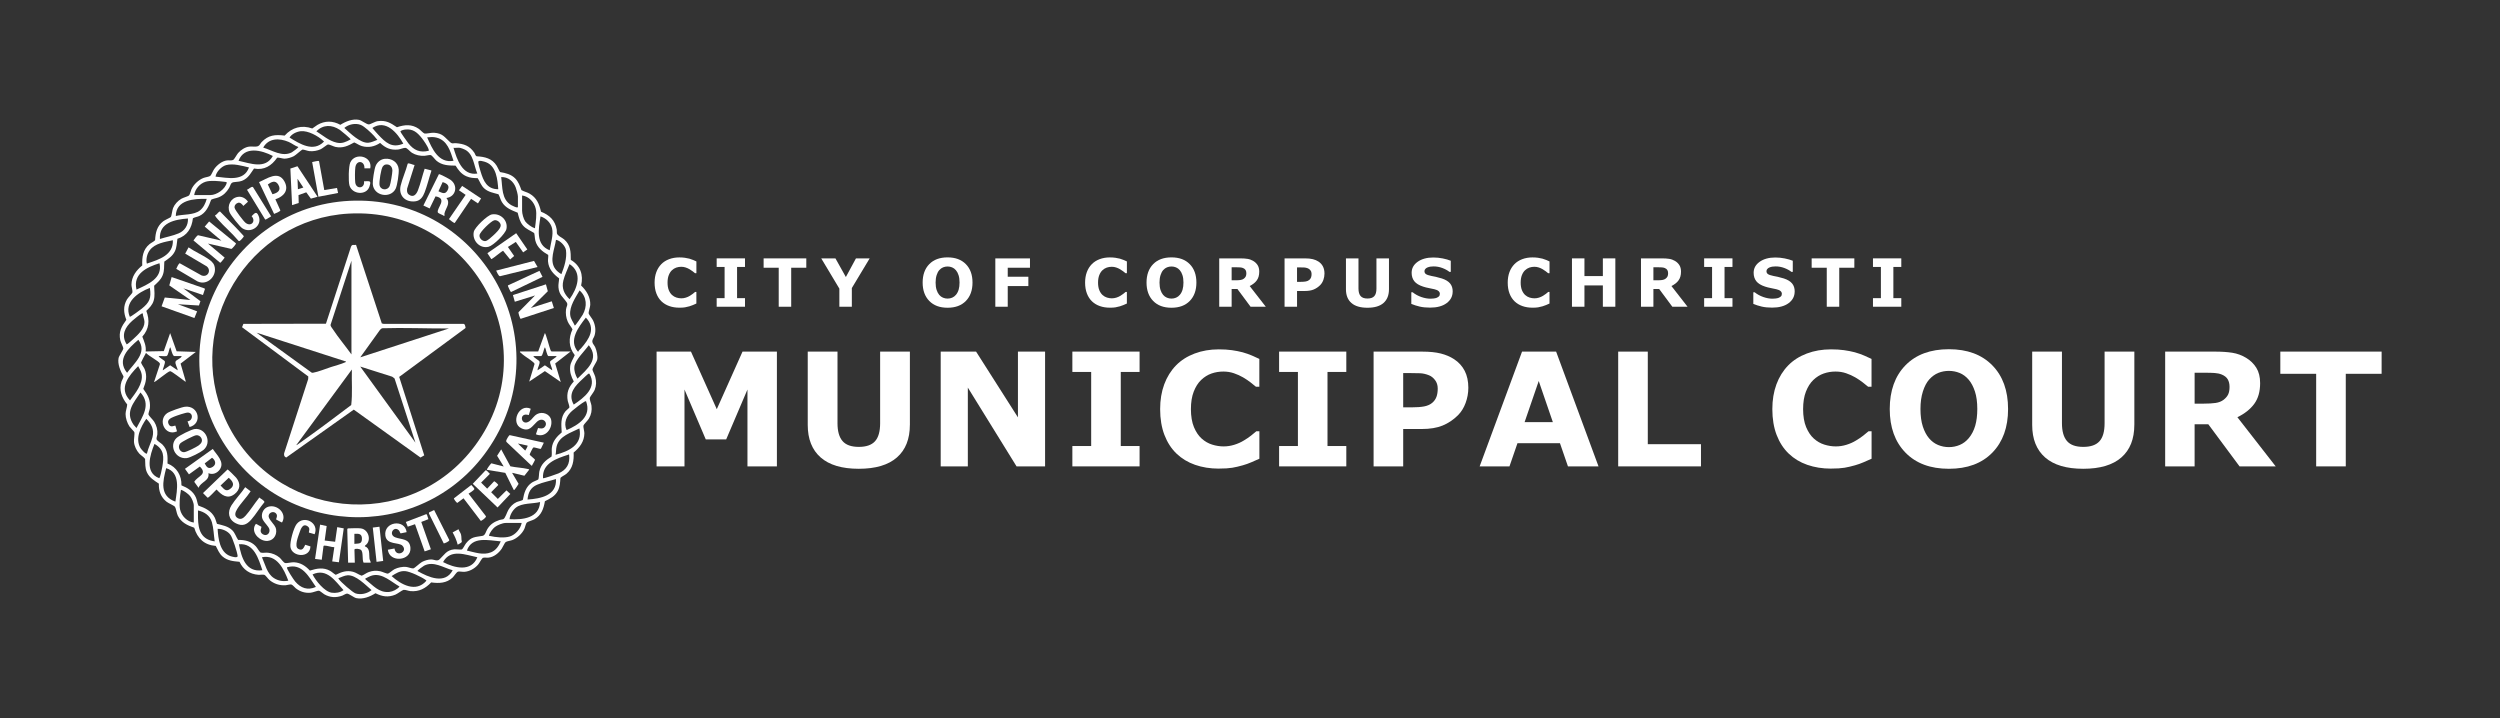 <?xml version="1.0" encoding="UTF-8"?>
<svg id="Layer_1" data-name="Layer 1" xmlns="http://www.w3.org/2000/svg" viewBox="0 0 1879.14 539.73">
  <rect x="0" y="0" width="1879.14" height="539.73" fill="#333333" stroke="none"/>
  <defs>
    <style>
      .cls-1 {
        fill: #fff;
      }
    </style>
  </defs>
  <g>
    <path class="cls-1" d="M510.58,231.27c-2.7,0-5.2-.4-7.48-1.2-2.29-.8-4.25-1.99-5.9-3.56-1.64-1.58-2.92-3.55-3.82-5.91-.9-2.36-1.35-5.09-1.35-8.18,0-2.88.43-5.49,1.29-7.84.86-2.34,2.12-4.35,3.76-6.03,1.58-1.61,3.54-2.86,5.87-3.74,2.34-.88,4.89-1.32,7.65-1.32,1.53,0,2.91.09,4.14.26,1.23.17,2.36.4,3.41.67,1.09.31,2.08.66,2.97,1.04.89.38,1.66.74,2.33,1.06v8.81h-1.07c-.46-.39-1.03-.85-1.72-1.38-.69-.53-1.48-1.06-2.36-1.58-.9-.52-1.86-.96-2.91-1.31-1.04-.36-2.16-.53-3.34-.53-1.32,0-2.57.21-3.76.62-1.19.41-2.29,1.1-3.3,2.06-.96.93-1.74,2.15-2.33,3.68-.59,1.53-.89,3.38-.89,5.56s.32,4.17.96,5.7c.64,1.53,1.45,2.73,2.43,3.61.99.89,2.1,1.53,3.32,1.91,1.22.38,2.42.57,3.61.57s2.27-.17,3.38-.51c1.11-.34,2.14-.8,3.09-1.38.8-.47,1.54-.97,2.22-1.51.68-.53,1.25-1,1.68-1.38h.98v8.69c-.91.41-1.78.79-2.61,1.15-.83.36-1.7.67-2.61.93-1.19.34-2.3.6-3.34.78-1.04.18-2.47.27-4.3.27Z"/>
    <path class="cls-1" d="M559.98,230.56h-21.29v-6.45h5.96v-23.46h-5.96v-6.45h21.29v6.45h-5.96v23.46h5.96v6.45Z"/>
    <path class="cls-1" d="M606.06,201.24h-11.35v29.32h-9.38v-29.32h-11.35v-7.03h32.08v7.03Z"/>
    <path class="cls-1" d="M653.69,194.21l-13.4,22.29v14.06h-9.38v-13.62l-13.62-22.73h10.67l7.84,14.02,7.58-14.02h10.31Z"/>
    <path class="cls-1" d="M730.99,212.4c0,5.79-1.66,10.4-4.98,13.81-3.32,3.41-7.91,5.11-13.77,5.11s-10.42-1.7-13.75-5.11c-3.32-3.41-4.98-8.01-4.98-13.81s1.66-10.46,4.98-13.85,7.9-5.09,13.75-5.09,10.41,1.7,13.75,5.09,5,8.01,5,13.85ZM718.56,221.6c.91-1.11,1.59-2.41,2.03-3.92.44-1.51.66-3.28.66-5.31,0-2.18-.25-4.04-.76-5.57-.5-1.53-1.16-2.77-1.98-3.71-.83-.98-1.79-1.68-2.87-2.12-1.08-.44-2.21-.66-3.38-.66s-2.31.21-3.36.63c-1.05.42-2.01,1.12-2.89,2.1-.81.91-1.48,2.17-1.99,3.77-.51,1.6-.77,3.46-.77,5.58s.25,4.01.75,5.53c.5,1.52,1.15,2.76,1.96,3.72.81.96,1.77,1.67,2.86,2.12,1.09.46,2.24.68,3.44.68s2.35-.23,3.44-.7,2.04-1.18,2.86-2.16Z"/>
    <path class="cls-1" d="M774.19,201.24h-16.72v6.76h15.5v7.03h-15.5v15.53h-9.33v-36.35h26.05v7.03Z"/>
    <path class="cls-1" d="M834.18,231.27c-2.7,0-5.2-.4-7.48-1.2-2.29-.8-4.25-1.99-5.9-3.56-1.64-1.58-2.92-3.55-3.82-5.91-.9-2.36-1.36-5.09-1.36-8.18,0-2.88.43-5.49,1.29-7.84s2.12-4.35,3.76-6.03c1.58-1.61,3.54-2.86,5.87-3.74,2.33-.88,4.89-1.32,7.65-1.32,1.53,0,2.91.09,4.14.26,1.23.17,2.36.4,3.41.67,1.09.31,2.08.66,2.97,1.04.89.38,1.66.74,2.33,1.06v8.81h-1.07c-.46-.39-1.03-.85-1.72-1.38-.69-.53-1.48-1.06-2.36-1.58-.9-.52-1.86-.96-2.91-1.31-1.04-.36-2.16-.53-3.34-.53-1.32,0-2.57.21-3.76.62-1.19.41-2.29,1.1-3.3,2.06-.96.93-1.74,2.15-2.33,3.68-.59,1.53-.89,3.38-.89,5.56s.32,4.17.96,5.7c.64,1.53,1.45,2.73,2.43,3.61.99.89,2.1,1.53,3.32,1.91,1.22.38,2.42.57,3.61.57s2.27-.17,3.38-.51c1.11-.34,2.14-.8,3.09-1.38.8-.47,1.54-.97,2.22-1.51.68-.53,1.25-1,1.68-1.38h.98v8.69c-.91.41-1.78.79-2.61,1.15-.83.36-1.7.67-2.61.93-1.19.34-2.3.6-3.34.78-1.04.18-2.47.27-4.3.27Z"/>
    <path class="cls-1" d="M899.28,212.4c0,5.79-1.66,10.4-4.98,13.81-3.32,3.41-7.91,5.11-13.77,5.11s-10.42-1.7-13.75-5.11c-3.32-3.41-4.98-8.01-4.98-13.81s1.66-10.46,4.98-13.85,7.9-5.09,13.75-5.09,10.41,1.7,13.75,5.09c3.34,3.39,5,8.01,5,13.85ZM886.86,221.6c.91-1.11,1.59-2.41,2.03-3.92.44-1.51.66-3.28.66-5.31,0-2.18-.25-4.04-.76-5.57-.5-1.53-1.16-2.77-1.98-3.71-.83-.98-1.79-1.68-2.87-2.12-1.08-.44-2.21-.66-3.38-.66s-2.31.21-3.36.63c-1.05.42-2.01,1.12-2.89,2.1-.81.91-1.48,2.17-1.99,3.77-.51,1.6-.77,3.46-.77,5.58s.25,4.01.74,5.53c.5,1.52,1.15,2.76,1.97,3.72.81.96,1.77,1.67,2.86,2.12,1.09.46,2.24.68,3.44.68s2.35-.23,3.44-.7c1.09-.46,2.04-1.18,2.86-2.16Z"/>
    <path class="cls-1" d="M951.45,230.56h-11.45l-9.89-13.33h-4.34v13.33h-9.33v-36.35h15.72c2.15,0,4,.12,5.54.37,1.55.24,2.99.77,4.35,1.59,1.37.81,2.45,1.87,3.26,3.16.81,1.29,1.21,2.92,1.21,4.87,0,2.69-.62,4.88-1.87,6.57-1.25,1.69-3.02,3.1-5.33,4.22l12.13,15.58ZM936.82,205.34c0-.91-.19-1.69-.56-2.34-.38-.65-1.02-1.16-1.93-1.54-.63-.26-1.38-.42-2.22-.48-.85-.06-1.83-.09-2.95-.09h-3.39v9.79h2.88c1.5,0,2.75-.07,3.76-.22,1.01-.15,1.86-.48,2.54-1,.65-.5,1.13-1.06,1.43-1.67.3-.61.45-1.43.45-2.45Z"/>
    <path class="cls-1" d="M995.55,205.68c0,1.63-.29,3.22-.85,4.77-.57,1.55-1.38,2.86-2.44,3.92-1.45,1.43-3.06,2.51-4.85,3.25-1.78.73-4,1.1-6.65,1.1h-5.83v11.84h-9.38v-36.35h15.43c2.31,0,4.26.2,5.85.6,1.59.4,2.99,1,4.21,1.79,1.46.96,2.58,2.19,3.36,3.69.77,1.5,1.16,3.3,1.16,5.4ZM985.86,205.89c0-1.02-.28-1.9-.83-2.64-.55-.74-1.2-1.25-1.93-1.55-.98-.39-1.93-.6-2.86-.65s-2.17-.06-3.71-.06h-1.61v10.86h2.69c1.59,0,2.91-.1,3.94-.29,1.03-.2,1.9-.58,2.6-1.17.6-.52,1.04-1.14,1.31-1.86.27-.72.4-1.6.4-2.64Z"/>
    <path class="cls-1" d="M1044.03,217.4c0,4.49-1.37,7.93-4.1,10.33s-6.76,3.59-12.08,3.59-9.35-1.2-12.07-3.59c-2.73-2.39-4.09-5.83-4.09-10.3v-23.22h9.42v22.68c0,2.52.53,4.4,1.59,5.64,1.06,1.24,2.77,1.86,5.15,1.86s4.06-.59,5.14-1.78c1.08-1.19,1.62-3.09,1.62-5.71v-22.68h9.42v23.19Z"/>
    <path class="cls-1" d="M1091.9,219.14c0,3.58-1.52,6.49-4.55,8.73-3.04,2.24-7.16,3.36-12.37,3.36-3.01,0-5.64-.26-7.87-.79-2.24-.53-4.33-1.2-6.29-2.01v-8.72h1.03c1.94,1.55,4.11,2.73,6.51,3.56,2.4.83,4.71,1.25,6.92,1.25.57,0,1.32-.05,2.25-.15s1.68-.26,2.27-.49c.72-.29,1.31-.66,1.77-1.1.46-.44.7-1.09.7-1.95,0-.8-.34-1.48-1.01-2.06-.68-.58-1.67-1.02-2.97-1.33-1.37-.33-2.81-.63-4.33-.92-1.52-.28-2.95-.65-4.28-1.09-3.06-.99-5.26-2.34-6.6-4.04-1.34-1.7-2.01-3.81-2.01-6.34,0-3.39,1.52-6.15,4.55-8.29,3.04-2.14,6.94-3.21,11.71-3.21,2.39,0,4.76.23,7.09.7,2.34.46,4.36,1.05,6.07,1.75v8.37h-1c-1.46-1.17-3.26-2.15-5.38-2.94-2.12-.79-4.29-1.18-6.51-1.18-.78,0-1.56.05-2.33.16-.77.11-1.52.31-2.23.6-.63.24-1.18.61-1.64,1.11-.46.5-.68,1.06-.68,1.7,0,.96.37,1.7,1.1,2.21s2.12.98,4.15,1.4c1.33.28,2.62.55,3.85.81,1.23.26,2.55.62,3.97,1.07,2.78.91,4.84,2.15,6.16,3.72,1.33,1.57,1.99,3.61,1.99,6.12Z"/>
    <path class="cls-1" d="M1151.84,231.27c-2.7,0-5.2-.4-7.48-1.2-2.29-.8-4.25-1.99-5.9-3.56-1.64-1.58-2.92-3.55-3.82-5.91-.9-2.36-1.35-5.09-1.35-8.18,0-2.88.43-5.49,1.29-7.84.86-2.34,2.12-4.35,3.76-6.03,1.58-1.61,3.54-2.86,5.87-3.74,2.34-.88,4.89-1.32,7.65-1.32,1.53,0,2.91.09,4.14.26,1.23.17,2.36.4,3.41.67,1.09.31,2.08.66,2.97,1.04.89.38,1.66.74,2.33,1.06v8.81h-1.07c-.46-.39-1.03-.85-1.72-1.38-.69-.53-1.48-1.06-2.36-1.58-.9-.52-1.86-.96-2.91-1.31-1.04-.36-2.16-.53-3.34-.53-1.32,0-2.57.21-3.76.62-1.19.41-2.29,1.1-3.3,2.06-.96.93-1.74,2.15-2.33,3.68-.59,1.53-.89,3.38-.89,5.56s.32,4.17.96,5.7c.64,1.53,1.45,2.73,2.43,3.61.99.89,2.1,1.53,3.32,1.91,1.22.38,2.42.57,3.61.57s2.27-.17,3.38-.51c1.11-.34,2.14-.8,3.09-1.38.8-.47,1.54-.97,2.22-1.51.68-.53,1.25-1,1.68-1.38h.98v8.69c-.91.41-1.78.79-2.61,1.15-.83.36-1.7.67-2.61.93-1.19.34-2.3.6-3.34.78-1.04.18-2.47.27-4.3.27Z"/>
    <path class="cls-1" d="M1214.18,230.56h-9.38v-16.02h-13.84v16.02h-9.38v-36.35h9.38v13.31h13.84v-13.31h9.38v36.35Z"/>
    <path class="cls-1" d="M1268.47,230.56h-11.45l-9.89-13.33h-4.34v13.33h-9.33v-36.35h15.72c2.15,0,4,.12,5.54.37,1.55.24,2.99.77,4.35,1.59,1.37.81,2.45,1.87,3.26,3.16.81,1.29,1.21,2.92,1.21,4.87,0,2.69-.62,4.88-1.87,6.57-1.25,1.69-3.02,3.1-5.33,4.22l12.13,15.58ZM1253.84,205.34c0-.91-.19-1.69-.56-2.34-.38-.65-1.02-1.16-1.93-1.54-.63-.26-1.38-.42-2.22-.48-.85-.06-1.83-.09-2.95-.09h-3.39v9.79h2.88c1.5,0,2.75-.07,3.76-.22,1.01-.15,1.86-.48,2.54-1,.65-.5,1.13-1.06,1.43-1.67.3-.61.45-1.43.45-2.45Z"/>
    <path class="cls-1" d="M1302.22,230.56h-21.29v-6.45h5.96v-23.46h-5.96v-6.45h21.29v6.45h-5.96v23.46h5.96v6.45Z"/>
    <path class="cls-1" d="M1348.97,219.14c0,3.58-1.52,6.49-4.55,8.73-3.04,2.24-7.16,3.36-12.37,3.36-3.01,0-5.64-.26-7.87-.79-2.24-.53-4.33-1.2-6.29-2.01v-8.72h1.03c1.94,1.55,4.11,2.73,6.51,3.56,2.4.83,4.71,1.25,6.92,1.25.57,0,1.32-.05,2.25-.15s1.68-.26,2.27-.49c.72-.29,1.31-.66,1.77-1.1.46-.44.7-1.09.7-1.95,0-.8-.34-1.48-1.01-2.06-.68-.58-1.67-1.02-2.97-1.33-1.37-.33-2.81-.63-4.33-.92-1.52-.28-2.95-.65-4.28-1.09-3.06-.99-5.26-2.34-6.6-4.04-1.34-1.7-2.01-3.81-2.01-6.34,0-3.39,1.52-6.15,4.55-8.29,3.04-2.14,6.94-3.21,11.71-3.21,2.39,0,4.76.23,7.09.7,2.34.46,4.36,1.05,6.07,1.75v8.37h-1c-1.46-1.17-3.26-2.15-5.38-2.94-2.12-.79-4.29-1.18-6.51-1.18-.78,0-1.56.05-2.33.16-.77.11-1.52.31-2.23.6-.63.24-1.18.61-1.64,1.11-.46.5-.68,1.06-.68,1.7,0,.96.37,1.7,1.1,2.21s2.12.98,4.15,1.4c1.33.28,2.62.55,3.85.81,1.23.26,2.55.62,3.97,1.07,2.78.91,4.84,2.15,6.16,3.72,1.33,1.57,1.99,3.61,1.99,6.12Z"/>
    <path class="cls-1" d="M1393.83,201.24h-11.35v29.32h-9.38v-29.32h-11.35v-7.03h32.08v7.03Z"/>
    <path class="cls-1" d="M1429.12,230.56h-21.29v-6.45h5.96v-23.46h-5.96v-6.45h21.29v6.45h-5.96v23.46h5.96v6.45Z"/>
    <path class="cls-1" d="M583.96,350.56h-22.13v-57.77l-15.99,37.49h-15.35l-15.99-37.49v57.77h-20.98v-86.27h25.84l19.41,43.28,19.35-43.28h25.84v86.27Z"/>
    <path class="cls-1" d="M683.91,319.33c0,10.66-3.24,18.83-9.73,24.51-6.49,5.68-16.05,8.52-28.68,8.52s-22.18-2.84-28.65-8.52c-6.47-5.68-9.71-13.83-9.71-24.45v-55.1h22.37v53.83c0,5.99,1.25,10.45,3.77,13.38,2.51,2.94,6.59,4.4,12.23,4.4s9.63-1.41,12.2-4.23c2.57-2.82,3.85-7.34,3.85-13.56v-53.83h22.37v55.04Z"/>
    <path class="cls-1" d="M785.54,350.56h-21.44l-36.62-59.22v59.22h-20.4v-86.27h26.6l31.46,49.42v-49.42h20.4v86.27Z"/>
    <path class="cls-1" d="M856.57,350.56h-50.52v-15.3h14.14v-55.68h-14.14v-15.3h50.52v15.3h-14.14v55.68h14.14v15.3Z"/>
    <path class="cls-1" d="M916.07,352.24c-6.41,0-12.33-.95-17.76-2.84s-10.09-4.71-13.99-8.46c-3.9-3.75-6.92-8.42-9.07-14.02-2.14-5.6-3.22-12.07-3.22-19.41,0-6.84,1.02-13.04,3.07-18.6,2.05-5.56,5.02-10.33,8.92-14.31,3.75-3.82,8.39-6.78,13.93-8.87s11.6-3.13,18.17-3.13c3.63,0,6.9.2,9.82.61,2.92.41,5.61.94,8.08,1.59,2.59.73,4.93,1.56,7.04,2.46,2.11.91,3.95,1.75,5.53,2.52v20.92h-2.55c-1.08-.92-2.44-2.02-4.08-3.29-1.64-1.27-3.51-2.52-5.59-3.75-2.12-1.23-4.42-2.27-6.89-3.11-2.47-.85-5.12-1.27-7.94-1.27-3.13,0-6.1.49-8.92,1.48-2.82.98-5.43,2.61-7.82,4.89-2.28,2.2-4.12,5.11-5.53,8.73-1.41,3.62-2.11,8.02-2.11,13.18s.76,9.91,2.29,13.53c1.53,3.62,3.45,6.48,5.77,8.56,2.36,2.12,4.98,3.63,7.88,4.54,2.9.91,5.75,1.36,8.58,1.36s5.38-.4,8.03-1.21c2.64-.81,5.09-1.9,7.33-3.29,1.89-1.11,3.65-2.31,5.27-3.57,1.62-1.27,2.96-2.36,4-3.29h2.32v20.63c-2.16.97-4.23,1.87-6.2,2.72-1.97.85-4.04,1.58-6.2,2.2-2.82.81-5.47,1.43-7.94,1.85-2.47.42-5.87.64-10.2.64Z"/>
    <path class="cls-1" d="M1011.96,350.56h-50.52v-15.3h14.14v-55.68h-14.14v-15.3h50.52v15.3h-14.14v55.68h14.14v15.3Z"/>
    <path class="cls-1" d="M1103.68,291.52c0,3.86-.68,7.64-2.03,11.33-1.35,3.69-3.28,6.79-5.79,9.3-3.44,3.4-7.27,5.97-11.5,7.71s-9.49,2.61-15.79,2.61h-13.85v28.1h-22.25v-86.27h36.62c5.48,0,10.11.47,13.88,1.42,3.77.95,7.1,2.37,10,4.26,3.48,2.28,6.13,5.2,7.97,8.75,1.83,3.55,2.75,7.82,2.75,12.8ZM1080.68,292.02c0-2.43-.66-4.52-1.97-6.27-1.31-1.75-2.84-2.98-4.58-3.67-2.32-.93-4.58-1.44-6.78-1.53-2.2-.1-5.14-.15-8.81-.15h-3.82v25.78h6.37c3.79,0,6.9-.23,9.36-.69,2.45-.46,4.51-1.39,6.17-2.77,1.43-1.23,2.46-2.71,3.1-4.42.64-1.71.96-3.81.96-6.27Z"/>
    <path class="cls-1" d="M1201.54,350.56h-22.98l-6.01-17.44h-31.93l-6.01,17.44h-22.42l31.87-86.27h25.61l31.87,86.27ZM1167.21,317.3l-10.61-30.91-10.62,30.91h21.23Z"/>
    <path class="cls-1" d="M1278.55,350.56h-62.23v-86.27h22.25v69.59h39.98v16.69Z"/>
    <path class="cls-1" d="M1376.23,352.24c-6.41,0-12.33-.95-17.76-2.84s-10.09-4.71-13.99-8.46c-3.9-3.75-6.92-8.42-9.07-14.02-2.14-5.6-3.22-12.07-3.22-19.41,0-6.84,1.02-13.04,3.07-18.6,2.05-5.56,5.02-10.33,8.92-14.31,3.75-3.82,8.39-6.78,13.93-8.87s11.6-3.13,18.17-3.13c3.63,0,6.9.2,9.82.61,2.92.41,5.61.94,8.08,1.59,2.59.73,4.93,1.56,7.04,2.46,2.11.91,3.95,1.75,5.53,2.52v20.92h-2.55c-1.08-.92-2.44-2.02-4.08-3.29-1.64-1.27-3.51-2.52-5.59-3.75-2.12-1.23-4.42-2.27-6.89-3.11-2.47-.85-5.12-1.27-7.94-1.27-3.13,0-6.1.49-8.92,1.48-2.82.98-5.43,2.61-7.82,4.89-2.28,2.2-4.12,5.11-5.53,8.73-1.41,3.62-2.11,8.02-2.11,13.18s.76,9.91,2.29,13.53c1.53,3.62,3.45,6.48,5.77,8.56,2.36,2.12,4.98,3.63,7.88,4.54,2.9.91,5.75,1.36,8.58,1.36s5.38-.4,8.03-1.21c2.64-.81,5.09-1.9,7.33-3.29,1.89-1.11,3.65-2.31,5.27-3.57,1.62-1.27,2.96-2.36,4-3.29h2.32v20.63c-2.16.97-4.23,1.87-6.2,2.72-1.97.85-4.04,1.58-6.2,2.2-2.82.81-5.47,1.43-7.94,1.85-2.47.42-5.87.64-10.2.64Z"/>
    <path class="cls-1" d="M1509.38,307.45c0,13.75-3.94,24.67-11.82,32.77-7.88,8.09-18.77,12.14-32.68,12.14s-24.74-4.05-32.62-12.14c-7.88-8.09-11.82-19.01-11.82-32.77s3.94-24.83,11.82-32.88,18.75-12.08,32.62-12.08,24.7,4.03,32.62,12.08c7.92,8.05,11.88,19.01,11.88,32.88ZM1479.88,329.3c2.16-2.63,3.77-5.73,4.81-9.3,1.04-3.57,1.56-7.77,1.56-12.6,0-5.18-.6-9.58-1.8-13.21-1.2-3.63-2.76-6.57-4.69-8.81-1.97-2.32-4.24-4-6.81-5.04-2.57-1.04-5.24-1.56-8.03-1.56s-5.48.5-7.97,1.51c-2.49,1-4.78,2.67-6.87,4.98-1.93,2.16-3.5,5.15-4.72,8.95-1.22,3.81-1.83,8.22-1.83,13.24s.59,9.51,1.77,13.12c1.18,3.61,2.73,6.56,4.67,8.84,1.93,2.28,4.19,3.96,6.78,5.04,2.59,1.08,5.31,1.62,8.17,1.62s5.58-.55,8.17-1.65,4.85-2.81,6.78-5.13Z"/>
    <path class="cls-1" d="M1604.28,319.33c0,10.66-3.25,18.83-9.73,24.51s-16.05,8.52-28.68,8.52-22.18-2.84-28.65-8.52-9.71-13.83-9.71-24.45v-55.1h22.37v53.83c0,5.99,1.25,10.45,3.77,13.38,2.51,2.94,6.58,4.4,12.23,4.4s9.63-1.41,12.2-4.23c2.57-2.82,3.85-7.34,3.85-13.56v-53.83h22.37v55.04Z"/>
    <path class="cls-1" d="M1710.54,350.56h-27.17l-23.47-31.64h-10.31v31.64h-22.13v-86.27h37.31c5.1,0,9.48.29,13.15.87,3.67.58,7.11,1.84,10.31,3.77,3.25,1.93,5.82,4.43,7.74,7.5,1.91,3.07,2.87,6.92,2.87,11.56,0,6.37-1.48,11.57-4.43,15.59-2.96,4.02-7.18,7.36-12.66,10.02l28.8,36.97ZM1675.84,290.71c0-2.16-.44-4.02-1.33-5.56-.89-1.54-2.42-2.76-4.58-3.65-1.51-.62-3.26-.99-5.27-1.13-2.01-.14-4.35-.2-7.01-.2h-8.05v23.23h6.84c3.55,0,6.53-.17,8.92-.52,2.39-.35,4.4-1.14,6.03-2.38,1.54-1.2,2.67-2.52,3.39-3.97.71-1.45,1.07-3.39,1.07-5.82Z"/>
    <path class="cls-1" d="M1790.15,280.97h-26.94v69.59h-22.25v-69.59h-26.94v-16.69h76.13v16.69Z"/>
  </g>
  <g>
    <path class="cls-1" d="M387.29,134.16c2.35,2.41,3.53,5.62,4.64,8.72,1.99,1.18,4.07,1.48,6.13,2.67,5.37,3.09,7.24,7.76,8.59,13.57,6.42,2.59,10.6,6.45,11.83,13.48.16.89-.07,1.81.11,2.72.38,1.92,3.88,3.26,5.44,4.62,4.93,4.3,4.99,9.25,5.02,15.41,7.19,4.18,9.61,11.23,7.75,19.26,4.02,3.85,7.06,8.73,6.87,14.52-.06,1.72-1.44,5.39-1.2,6.54.16.79,2.69,3.89,3.31,5.19,1.73,3.64,2.3,7.66,1.05,11.56-.54,1.67-1.84,2.74-1.57,4.67.17,1.25,1.57,2.63,2.12,3.87,1.07,2.41,2.15,6.98,1.49,9.53-.48,1.86-3.49,5.75-3.54,7.43-.01.47,1.78,4.09,2.1,5.31.91,3.54.89,6.42-.45,9.87-.63,1.63-3.45,5.04-3.61,5.83-.34,1.77,1.01,4.16,1.22,6,.41,3.66-.1,6.5-1.91,9.65-.9,1.57-3.87,4.32-4.14,5.31-.27.98.72,4.32.71,5.71-.04,6.27-3.48,10.76-8.08,14.56.27,6.09-.53,11.86-5.41,15.97-1.42,1.2-3.22,1.81-4.49,3.06-.29,3.54-.34,6.68-2.06,9.89-2.13,3.98-5.76,5.76-9.63,7.66-.95,5.64-2.66,10.56-7.82,13.55-1.48.85-4.91,1.7-5.72,2.45s-1.28,3.46-1.87,4.73c-1.68,3.63-5.38,7.08-9.12,8.49-1.42.54-4.11.8-5.04,1.56-.71.57-2.13,3.81-2.91,4.95-2.25,3.28-5.86,6.28-9.98,6.68-1.4.14-2.86-.23-4.24.17-1.49,1.52-2.24,3.59-3.62,5.19-2.47,2.86-6.31,5-10.1,5.3-1.43.11-3.93-.43-4.85-.14-1.3.41-2.93,3.37-4.07,4.43-4.58,4.3-10.22,4.51-16.13,3.67-4.35,4.55-9.01,7.08-15.48,6.56-1.68-.13-3.85-1.16-5.31-.94-.96.14-4.5,2.92-6.16,3.6-5.4,2.2-9.82,1.47-14.93-1.08-4.15,2.62-9.37,4.72-14.39,3.69-1.86-.38-5.47-3.41-6.99-3.41-1.01,0-2.48,1.14-3.53,1.51-4.75,1.71-9.22,1.51-13.61-1.02-1-.58-3.2-2.58-3.95-2.68-1.05-.14-4.57,1.38-6.3,1.53-4.18.37-7.79-.77-11.09-3.29-.93-.71-2.37-2.65-3.41-2.9-.96-.23-3.05.5-4.3.58-4.55.28-8.85-1.12-12.28-4.09-.98-.85-2.73-3.33-3.54-3.7-1.01-.46-3.33.02-4.62-.08-6.55-.51-11.43-3.83-14.2-9.77-4.71-.42-9.13-.81-12.83-4.07-2.46-2.17-3.5-5.08-5.01-7.87-8.58-.65-13.83-5.61-16.2-13.67-5.21-1.81-9.72-3.89-12.33-9.05-.94-1.86-1.33-5.53-2.14-6.66-.71-.99-4.8-2.64-6.27-3.79-4.37-3.44-6.02-8.16-5.84-13.65-3.48-2.32-7.06-4.4-8.92-8.37-1.6-3.41-1.19-6.57-1.44-10.19-1.13-1.64-3.03-2.53-4.42-4.07-2.05-2.27-3.64-5.58-3.92-8.65-.19-2.09.68-6.02.24-7.48-.12-.4-2.99-3.23-3.65-4.21-1.68-2.53-2.94-6.31-2.92-9.37.02-2.32,1.12-4.85,1.23-7.16-4.04-4.98-6.37-10.89-4.27-17.29.36-1.09,1.58-2.93,1.5-3.82-2.27-3.8-4.63-9.28-3.71-13.79.35-1.73,3.52-5.97,3.57-7.3.03-.71-1.97-4.6-2.29-6.07-1.39-6.4.96-10.37,4.55-15.35-2.07-5.32-2.46-10.23.45-15.3.86-1.49,3.91-4.42,4.13-5.3.27-1.08-.75-4.3-.74-5.74.04-6.16,3.59-10.83,8.12-14.54-.22-6.15.41-11.82,5.41-15.97,1.34-1.11,3.02-1.73,4.24-2.99.29-5.78,1.42-10.63,6.16-14.27,1.25-.96,5.23-2.66,5.64-3.16.65-.79,1.04-5.07,1.72-6.76,1.15-2.85,3.59-5.44,6.23-6.98,1.42-.83,4.98-1.79,5.72-2.45s1.29-3.48,1.87-4.73c1.68-3.63,5.38-7.08,9.12-8.49,1.35-.51,4.23-.85,5.05-1.56.76-.66,2.03-3.83,2.85-5.01,2.1-3.04,5.98-6.17,9.75-6.6,1.44-.16,3.43.31,4.65-.38.79-.45,2.69-4.06,3.64-5.16,1.99-2.3,5.3-4.47,8.37-4.83,2-.23,4.82.37,6.59-.33,1.27-.5,1.77-2.06,2.66-3,5.11-5.39,10.16-5.82,17.37-4.94,5.49-6.16,12.9-8.14,20.75-5.34,1.39-.78,2.52-1.92,3.9-2.71,5.63-3.25,11.52-3.17,17.21-.05,4.01-2.54,9.24-4.71,14.1-3.71,1.86.38,5.59,3.41,7.3,3.41,1.19,0,4.6-2.17,6.68-2.45,6.21-.84,9.58,1.27,14.45,4.57,5.87-1.96,11.08-2.45,16.4,1.19,1.13.77,3.43,3.33,4.34,3.53,1.45.31,4.95-.72,7.15-.57,6.78.49,7.82,3.34,12.09,7.08,1.76,1.54,2.52.59,4.26.75,6.23.54,10.27,1.89,13.93,7.15.56.8.8,2.28,1.7,2.7,6.28.37,11.64,1.59,15.14,7.17.96,1.53,1.51,3.22,2.52,4.71,4.14.66,8.37,1.69,11.39,4.8ZM283.66,105.13c-.89-.93-1.64-2.05-2.51-2.99-2.14-2.33-7.17-7.15-9.99-8.25-4-1.56-9.11-.49-12.34,2.28,4.24,3.81,12,11.58,18.03,11.12,2.37-.18,4.61-1.38,6.8-2.17ZM303.15,107.96c-4.52-8.1-13.17-18.44-23.26-11.78,1.4,1.69,2.9,3.44,4.39,5.03,5.49,5.84,10.19,10.46,18.87,6.75ZM263.54,104.81c.31-.44-7.32-6.66-8.07-7.17-5.96-3.98-12.43-4.16-17.7,1.04,4.95,3.11,9.46,7.22,15.34,8.55,4.04.91,6.95-.57,10.44-2.43ZM304.66,97.36c-.71.08-3.76.62-3.67,1.59.05.53,5.22,7.8,6,8.8,4,5.13,8.64,7.23,15.21,5.58.27-.33.08-.63,0-.97-.58-2.26-3.68-6.73-5.21-8.63-3.34-4.15-6.56-7.02-12.32-6.36ZM226.07,98.62c-3.08.34-6.78,2.04-8.42,4.78,7.71,4.75,17.83,11.17,25.77,3.13.12-.45-.28-.51-.51-.72-3.85-3.61-11.45-7.78-16.84-7.19ZM340.88,120.85c-2.38-7.18-4.52-15.42-12.88-17.45-2.49-.61-4.42-.37-6.92-.15,3.71,8.46,8.49,19.7,19.8,17.6ZM224.25,110.48c-2.64-.86-4.8-2.76-7.33-3.83-6.96-2.95-15.02-2.97-19.08,4.29,6.86,2.05,14.31,7.28,21.49,3.57.58-.3,5.2-3.66,4.93-4.03ZM125.91,348.4c6.92,2.68,10.7,9.05,10.47,16.41,4.63,1.86,8.85,4.44,10.91,9.2.86,2,.98,4.07,1.83,6.03,4.96,1.73,9.71,3.96,12.21,8.85.84,1.64,1.07,3.2,1.75,4.85,4.07,1.05,8.36,1.75,11.51,4.84,2.12,2.08,2.78,4.92,4.39,7.24,4.99-.05,9.68.95,13.21,4.71,1.39,1.47,2.18,3.47,3.68,4.82,1.75.41,3.62-.07,5.54.1,3.13.29,6.47,1.66,8.83,3.74,1.14,1.01,2.91,3.78,4.17,4.03,1.32.26,4.58-.69,6.54-.59,5.06.26,8.66,2.7,12,6.25,5.23-1.63,10.17-2.62,15.19.2,1.54.87,2.69,2.14,4.23,2.99,4.28-2.15,8.16-3.56,12.99-2.29,2.38.63,4.24,2.17,6.51,2.95,1.9-.71,3.48-2.11,5.41-2.78,3-1.05,5.49-1.2,8.59-.55,1.55.33,4.71,1.93,5.79,1.74.74-.13,3.68-2.72,4.88-3.32,2.54-1.26,5.83-1.94,8.65-1.71,1.46.12,4.55,1.35,5.5,1.12,1.18-.28,4.73-3.88,6.51-4.84,1.94-1.05,4.65-1.88,6.86-1.88,2.33,0,4.49,1.62,6.3-.05,3.59-3.31,5.1-6.96,10.99-7.55,1.3-.13,5.04.36,5.72.09.93-.37,2.37-3.55,3.24-4.64,4.05-5.04,6.65-4.59,12.34-5.58,2.14-.37,2.56-3.31,3.68-5.12,2.33-3.76,5.11-5.43,9.19-6.84.88-.31,2.02-.27,2.83-.62,1.37-.6,2.78-5.28,3.76-6.93,1.44-2.44,3.5-4.62,6.11-5.84,1.11-.52,4.37-1.14,4.81-1.79.94-5.21,2.26-9.88,6.84-12.96,1.08-.73,4.35-1.95,4.65-2.26.62-.63.57-4.63.88-6.04,1.15-5.41,4.74-8.44,9.19-11.24.41-2.11-.03-4.29.19-6.41.53-5.04,3.78-8.63,7.44-11.73-.34-5.77-1.07-11.21,2.9-15.96.49-.58,2.71-2.4,2.78-2.58.38-1.11-.87-3.71-1.13-5.06-1.14-5.97.54-10.31,4.52-14.68-1.98-3.75-3.15-6.97-2.72-11.32.31-3.12,2.34-5.67,3.45-8.5-4.66-5.75-4.77-12.8-1.71-19.36-1.06-2.1-2.62-3.6-3.58-5.83-1.26-2.9-1.62-5.91-1.3-9.07.22-2.22,1.79-3.52.45-5.48-2.7-3.96-5.64-5.41-6.12-11.17-.2-2.42.44-4.48.49-6.76-4.29-3.22-7.9-7.09-8.33-12.75-.13-1.72.31-3.22.16-4.87-4.41-2.5-8.34-5.6-9.69-10.75-.5-1.93-.35-3.85-.88-5.72-2.92-1.88-6.12-2.94-8.45-5.7s-3.06-6.09-3.94-9.57c-4.61-1.9-9.09-3.48-11.84-7.96-1.17-1.9-1.53-4-2.6-5.89-3.78-1.09-7.65-1.64-10.69-4.4-2.4-2.17-3.27-5.09-4.88-7.69-3.22-.12-5.61-.14-8.6-1.46-3.8-1.68-5.92-4.55-8.06-7.97-5.25-.11-10.05-.14-14.3-3.62-1.2-.98-3.34-4.15-4.48-4.35-1.01-.17-3.4.54-4.63.59-3.26.14-6.59-.54-9.39-2.27-1.4-.87-3.56-3.56-4.8-3.71-1.44-.18-3.96,1.08-5.63,1.25-5.7.56-9.46-1.17-13.51-4.97-4.17,2.8-8.85,3.79-13.74,2.36-2.13-.62-3.73-1.92-5.72-2.74-4.65,2.61-8.59,4.53-14.1,3.38-1.47-.31-4.56-1.98-5.72-1.82-.6.09-4.08,2.96-5.3,3.52-2.59,1.2-5.67,1.73-8.5,1.47-1.41-.13-4.43-1.33-5.31-1.17-.66.12-4.88,4.1-6.42,4.92-1.92,1.02-4.98,1.93-7.14,1.91-1.35-.01-4.52-1.09-5.45-.71-4.18,6.03-9.72,9.59-17.37,8.12-2.17,3.03-3.79,6.28-7.14,8.28-3.1,1.86-4.84,1.52-8.09,1.97-2.49.34-2.37,2.46-3.51,4.35-1.97,3.26-4.21,5.52-7.78,7-1.93.8-3.96.92-5.71,1.84-1.71,4.9-3.88,9.88-8.85,12.21-1.59.75-3.36.85-4.86,1.74-.84,7.37-4.29,13.16-11.63,15.4-.53,3.23-.45,6.38-1.91,9.4-1.78,3.69-4.75,5.51-7.95,7.76-.3,3.73.18,6.79-1.27,10.36-1.38,3.4-3.82,5.34-6.37,7.77.05,3.86.76,7.47-.37,11.27-.96,3.23-3.19,5.39-5.53,7.65,2.73,7.1,2.14,13.62-2.99,19.38,1.41,3.67,3.02,7.06,2.52,11.15l13.62-.29,4.77-13.54,4.87,13.68,14.46.47-11.49,8.78,3.95,13.53c-.57.08-.91-.4-1.35-.69-1.68-1.11-9.29-7.14-10.44-7.14-1.57,0-11.57,8.67-12.1,8.15l4.35-13.13c.12-.36.06-.67-.1-1.01-.68-1.48-8.65-5.73-10.07-7.55-.63-.13-.38.14-.53.4-.48.82-3.26,5.96-3.34,6.44-.17,1.07,2.04,3.7,2.62,5.11,2.12,5.22.99,9.89-1.02,14.88,3.43,4.7,5.55,8.4,4.95,14.5-.12,1.25-1.26,3.95-1.05,4.81.23.92,3.45,3.98,4.33,5.43,1.77,2.94,2.65,6.07,2.34,9.52-.11,1.22-.96,2.81-.43,3.96.42.92,3.35,2.71,4.24,3.62,4.12,4.26,3.95,8.64,3.83,14.25ZM345.75,111.11c-1.49-.2-3.33.15-4.87,0,2.52,8.51,6.58,21.15,17.91,19.34-2.63-5.97-2.82-14.76-9.36-17.99-.78-.39-2.91-1.24-3.68-1.35ZM179.3,120.85c8.95,1.94,20.13,6.59,25.78-3.61-8.38-4.43-21.48-7.67-25.78,3.61ZM374.52,142.23c-.55-7.17-1.39-17.22-9.12-20.27-1.1-.43-6.07-2.08-5.9-.1.16,1.87,1.16,5.19,1.74,7.09,2.13,7.03,4.75,13.32,13.29,13.28ZM187.16,125.88c-5.26-1.26-11.95-3.24-17.3-1.74-3.34.94-7.43,5.1-7.84,8.63,8.96.86,21.25,3.98,25.14-6.9ZM389.29,155.59v-7.86c0-1.4-1.09-5.4-1.65-6.84-1.8-4.69-5.76-7.99-10.93-7.78,1.1,7.55.07,16.75,7.65,21.12.81.46,3.48,1.69,4.28,1.71.38.01.41-.05.65-.35ZM145.97,146.63h12.1c4.83,0,11.31-4.45,12.38-9.31.13-.58-1.53-.65-2.05-.71-4.04-.49-9.93-1.17-13.78-.02-4.4,1.32-8.02,5.5-8.66,10.04ZM392.43,146.94v11.47c0,2.18,1.09,6.19,2.38,8s4.9,4.45,6.9,5.04c.59.18.41-.1.46-.46.54-4.18,1.45-10.03.54-14.06-1.1-4.9-5.18-9.39-10.29-9.99ZM155.4,149.46c-9.33-.16-23.09.56-23.26,12.89,5.49-1.37,13.72-.56,18.23-4.24,2.59-2.11,4.18-5.47,5.02-8.65ZM413.18,188.12c.71-5.13,3.01-11.58,1.74-16.66-1.06-4.21-4.57-7.51-8.64-8.8-1.4,9.19-3.97,21.26,6.91,25.46ZM141.26,164.23c-9.72.73-21.85,3.05-21.06,15.4,4.53-1.46,9.79-2.38,14.14-4.25,4.57-1.97,7.24-6.12,6.92-11.15ZM421.98,206.04c2.19-5.59,4.27-11.93,3.43-18.05-.41-2.99-4.39-7.35-7.51-7.72-.94,6.91-5.16,15.46-.58,21.79,1.13,1.56,2.95,3.12,4.66,3.98ZM129.94,180.58c-5.92,1.24-13.37,2.29-17.29,7.39-2.07,2.69-2.97,6.56-2.37,9.91.38.51.38.15.68.05,8.63-2.83,19.47-6.24,18.97-17.34ZM102.6,217.67c8.28-3.83,19.93-8.45,17.28-19.81-9.37,2.95-20.13,7.86-17.28,19.81ZM428.11,198.5c-1.47,3.89-3.67,8.31-4.65,12.32-1.42,5.82.52,10.04,4.65,14.07,5.77-7.99,10.11-19.75,0-26.39ZM112.65,216.42c-8.88,3.33-19.73,10.74-15.08,21.69.44.33,8.2-5.44,9.08-6.16,5.7-4.65,7.23-7.83,6-15.53ZM432.05,244.71c.4.3,5.51-7.38,5.91-8.08,3.54-6.22,3.23-13.42-2.3-18.32-3.08,5.34-7.71,11.96-7.07,18.38.32,3.15,2.24,5.28,3.46,8.02ZM107.31,235.59c-.36-.05-.61,0-.93.17-1.34.67-5.63,4.18-6.93,5.33-5.47,4.88-8.61,10.8-4.22,17.76.44.09,4.37-3.47,5.02-4.07,3.5-3.24,8.35-7.58,8.35-12.74,0-2.04-1.24-4.36-1.28-6.45ZM434.55,264.51c.28-1.12,1.44-1.81,2.2-2.68,6.04-6.91,11.43-14.94,3.62-23.09-5.48,7.09-13.4,17.3-5.82,25.77ZM104.01,255.4c-7.46,6.32-16.6,14.88-8.49,24.82,5.33-7.36,15.49-15.04,8.49-24.82ZM442.57,259.49c-2.92,4.23-10.35,11.11-10.84,16.19-.29,3.07.78,6.34,2.35,8.95,7.08-7.06,16.9-14.63,8.49-25.14ZM125.07,267.66c-1.7.28-4.03-.2-5.82,0,.41,1.3,4.39,3.17,4.67,3.98.47,1.37-1.9,6.23-1.52,6.7l5.5-3.78,5.66,3.79c-.14-2.08-2.17-4.62-1.59-6.63.33-1.16,4.37-2.4,4.58-4.06h-5.5c-1.57,0-2.65-6.61-3.14-6.6-.9,1.21-1.34,6.36-2.83,6.6ZM103.85,275.2c-6.9,7.1-15.09,16.49-6.13,25.77,3.98-5.37,10-12.6,8.75-19.75-.4-2.31-1.58-4.02-2.63-6.02ZM443.01,280.9c-.28-.16-.63-.03-.9.12-.39.21-3.29,3-3.94,3.61-5.75,5.34-11.71,11.11-6.91,19.49,7.7-5.12,17.95-12.88,11.75-23.22ZM102.59,321.72c4.55-8.75,11.26-17.63,2.99-26.72-5.2,7.95-11.77,14.73-5.13,24.31l2.14,2.41ZM440.52,301.61c-.35-.06-.61,0-.93.16-2.03,1.03-7.72,5.44-9.59,7.08-4.19,3.67-6.55,9.1-4.1,14.44,8.98-3.97,18.92-10.21,14.61-21.68ZM110.45,340.9c.9-4.18,3.17-8.2,4.18-12.33,1.39-5.67-.7-9.81-4.65-13.76-4.2,6.03-8.62,14.87-4.38,21.97.49.83,3.94,4.92,4.84,4.11ZM435.5,322.04c-6.3,3.17-15.02,5.63-17.06,13.27-.62,2.31-.36,4.28-.85,6.53,9.9-2.6,20.53-7.47,17.92-19.8ZM116.11,333.67c-3.37,8.34-7.59,21.59,3.58,25.76.69-.21,2.1-7.26,2.29-8.42,1.3-7.61,1.6-13.09-5.87-17.35ZM408.15,359.45c.43.43,10.4-3.09,11.62-3.62,6.14-2.68,8.82-7.18,8.03-13.99-.38-.51-.38-.15-.68-.05-8.79,2.88-19.67,6.31-18.97,17.66ZM131.83,377.05c1.29-8.65,4.04-21.89-6.91-25.15-2.6,9.89-5.14,20.9,6.91,25.15ZM417.89,360.08c-4.56,1.44-9.76,2.37-14.14,4.25-4.93,2.12-6.75,5.93-7.23,11.15,9.78-.65,22.14-2.93,21.37-15.4ZM145.66,392.77v-12.73c0-2.13-1.49-5.54-2.84-7.22-1.21-1.52-4.62-4.02-6.44-4.56-.64-.19-.39.16-.45.47-.71,3.72-1.37,10.78-.55,14.36,1.1,4.82,5.34,9.06,10.28,9.68ZM405.95,377.37c-5.47,1.4-13.74.58-18.23,4.24-2.37,1.93-4.54,5.57-4.71,8.65,9.67.54,22.33-.66,22.95-12.89ZM161.38,406.92c-.7-4.62-.81-9.93-2.11-14.39-1.47-5.06-5.51-7.72-10.46-8.87.05,7.39-.73,17.2,6.7,21.43,1.86,1.06,3.77,1.5,5.87,1.83ZM392.12,393.09h-12.1c-2.22,0-6.19,1.64-7.99,3.01-1.66,1.27-3.95,4.26-4.4,6.3-.15.66.07.34.44.43,4.4,1.03,10.85,1.75,15.18.41,4.22-1.31,8.07-5.84,8.87-10.15ZM163.58,397.49c.45,7.27,1.57,17.64,9.53,20.49,1.1.39,5.69,1.78,5.5-.13-.28-2.85-3.73-13.44-5.34-15.75-1.98-2.86-6.25-4.74-9.7-4.61ZM376.4,406.92c-9-.68-21.59-4.15-25.46,6.91,5.96,1.34,12.16,3.72,18.13,1.32,3.7-1.49,5.8-4.7,7.33-8.23ZM197.22,428.61c-2.87-8.5-6.29-20.65-17.61-19.49,1.84,9.82,5.14,21.29,17.61,19.49ZM358.8,418.87c-8.96-1.86-20.1-6.61-25.77,3.62,8.48,4.45,21.22,7.7,25.77-3.62ZM216.71,436.47c-3.27-8.66-8.56-19.93-19.81-17.6,2.47,5.37,3.71,12.26,9.01,15.66,3.25,2.08,7.01,2.69,10.8,1.94ZM340.25,428.61c-7.01-1.82-14.22-7.16-21.48-3.41-.58.3-5.24,3.61-4.93,4.03,8.12,4.59,20.65,10.3,26.41-.62ZM237.45,441.18c-5.27-7.59-10.42-18.18-21.69-14.76-.65.94,5.04,9.42,6.12,10.68,4.22,4.96,9.3,6.84,15.56,4.08ZM294.35,433.02c7.12,6.4,18.18,12.58,26.08,3.59.11-.41-.23-.53-.5-.72-3.12-2.26-11.65-6.31-15.4-6.61-3.97-.31-7.02,1.7-10.18,3.74ZM234.94,431.76c2.38,4.74,8.91,12.95,14.38,13.75,3.03.44,6.4-.08,8.87-1.96-6.23-6.8-12.5-16.78-23.26-11.78ZM300.32,440.87c-6.03-3.34-12.71-10.08-20.19-8.41-2.03.45-3.74,1.59-5.59,2.43l.2.65c5.6,4.35,9.96,10.18,17.87,9.4,2.61-.26,6.11-1.96,7.7-4.08ZM254.43,434.59c-.13.48.13.52.31.79,1.49,2.16,10.23,9.91,12.59,10.68,3.89,1.26,8.83.11,11.93-2.51-4.42-3.77-11.81-11.51-18.02-11.13-2.33.14-4.65,1.41-6.8,2.18Z"/>
    <path class="cls-1" d="M266.94,150.81c93.1-1.44,152.49,100.4,103.93,180.64-46.15,76.27-156.55,76.38-203.34.63-48.35-78.28,8.06-179.85,99.4-181.27ZM262.22,160.55c-75.71,4.16-124.32,84.78-93.04,154.16,34.38,76.26,138.51,87.47,188.17,19.87,54.97-74.83-2.85-179.1-95.13-174.03Z"/>
    <polygon class="cls-1" points="152.56 221.75 137.8 216.73 150.65 226.38 149.54 229.63 133.72 228.68 148.17 234.03 146.13 239.04 121.45 230.24 123.85 223.62 143.14 225.53 127.25 214.53 129.01 208.25 153.65 216.77 154.07 217.19 152.56 221.75"/>
    <path class="cls-1" d="M428.9,264.2l-11.59,9.03,4.19,13.92-11.94-8.21-11.79,7.89,4.04-13.28c-.25-1.37-5.87-4.77-7.33-5.9-.94-.73-2.36-1.73-3.15-2.51-.31-.3-.59-.41-.48-.94h13.67l5.03-13.84c.67,0,3.57,11.34,4.23,12.75.21.44.39.79.8,1.08h14.3ZM406.74,267.66h-5.82c.47,1.45,4.32,3.12,4.59,4.06.55,1.98-1.57,4.54-1.44,6.63l5.5-3.78,5.5,3.78c.11-1.8-2.05-5.16-1.52-6.7.14-.4,3.46-2.48,4.14-3.1.31-.28.67-.28.53-.89h-5.82c-1.38,0-1.94-5.56-2.83-6.6-.88,1.18-1.55,6.25-2.83,6.6Z"/>
    <path class="cls-1" d="M399.03,231.5l15.71-5.03,1.58,5.03-24.97,8.15c-.44-.11-1.88-4.38-1.61-4.99l12.43-12.58-15.21,4.73-1.42-5.02,24.82-8.07,1.41,5.2-12.74,12.58Z"/>
    <path class="cls-1" d="M156.35,183.1l12.51,10.52c0,.23-2.67,3.48-2.92,3.65-.28.19-.36.3-.69.05l-19.83-16.58c.55-.83,2.66-3.86,3.52-3.91l17.47,4.06-12.54-10.53,3.31-3.91,20.21,16.51c.12.5-2.86,4.14-3.53,4.14l-17.51-4.02Z"/>
    <path class="cls-1" d="M335.53,148.83c3.47,4.12-.77,7.8-1.5,11.86-.11.63.57,1.18-.23,1.64-.89-.83-4.52-1.81-4.75-2.8-.78-3.38,7.65-10.28-1.67-11.94l-4.43,9.1-4.71-2.21,11.66-23.55c.49-.35,7.77,3.55,8.75,4.25,5.94,4.27,4.07,12.73-3.11,13.65ZM329.56,143.79c2.54,1.02,4.78,2.67,6.67-.4,2.23-3.63-.11-5.52-3.52-6.51l-3.15,6.91Z"/>
    <path class="cls-1" d="M156.66,355.68c1.09,5.86-5.79,6.42-7.39,11l-3.26-4.5c2.62-4.51,10.33-5.5,4.2-11.5l-8.18,5.88-3-4.17,20.91-14.95c2.9,4.47,9.28,9.89,5.2,15.56-1.94,2.7-5.34,4.06-8.48,2.67ZM159.38,344.07l-5.52,4.26c1.41,2.81,2.92,4.62,6.06,2.58,2.97-1.93,1.96-5.13-.53-6.84Z"/>
    <path class="cls-1" d="M244.05,406.29l7.85.93,1.58-11,4.9.93-3.64,25.48-5.03-.63,1.57-10.69c-2.19,0-5.44-1.28-7.47-1.2-.38.02-.54.07-.66.46l-1.31,10.17-5.03-.63,3.79-25.77,4.94,1.08-1.49,10.86Z"/>
    <path class="cls-1" d="M271.25,397.17c5.99.84,8.28,9.55,3.19,12.86l-.2.65c4.15,1.36,3.04,6.01,3.48,9.25.15,1.1.93,1.91.92,3.01h-5.34c-1.33-2.34.06-8.03-2.09-9.7-.9-.7-4.45-1.19-4.79-.15l.28,9.86h-5.03l-.64-25c-.04-.26.33-.78.48-.78,2.84,0,7.12-.37,9.75,0ZM266.37,408.8c3.07-.41,5.57.36,5.68-3.61.11-4.05-2.28-4.16-5.68-3.93v7.54Z"/>
    <path class="cls-1" d="M311.64,124l-5.63,17.78c-.16,1.86-.23,3.34,1.38,4.53,3.34,2.46,5.59-.24,6.77-3.29,1.98-5.1,3.28-10.97,5.03-16.19l5.01,1.26.02.45c-1.74,5.21-3.08,10.95-5.04,16.05-1.28,3.33-3.2,6.31-7.08,6.75-7.51.87-12.75-4.36-10.93-11.88,1.31-5.45,3.87-10.95,5.28-16.42.7-.89,4.09,1.06,5.19.95Z"/>
    <path class="cls-1" d="M141.73,185.93c4.48,3.09,9.76,5.39,14.28,8.35,2.16,1.41,4.34,2.96,5.15,5.54,2.32,7.34-5.2,15.21-12.67,11.72l-16.01-9.46c.31-.87,1.87-4.2,2.63-4.21l16.35,9.13c4.63,1.82,7.63-3.73,3.95-6.78l-16.21-9.58,2.53-4.72Z"/>
    <path class="cls-1" d="M289.25,119.37c5.14-.54,9.99,2.53,10.45,7.92.25,2.95-1.02,12.04-2.35,14.65-3.86,7.57-16.54,5.43-17.16-3.62-.18-2.59,1.15-11.2,2.15-13.59,1.21-2.89,3.75-5.03,6.9-5.36ZM289.54,123.75c-.66.15-1.38.82-1.79,1.35-1.4,1.79-2.81,11.47-2.49,13.8.57,4.19,6.06,4.63,7.67.81.69-1.64,2.03-9.7,2.01-11.51-.04-3.13-2.24-5.19-5.4-4.46Z"/>
    <path class="cls-1" d="M369.72,161.16c6.44-1.09,12.28,4.46,10.95,10.95-.74,3.59-9.78,12.41-13.36,13.35-6.61,1.74-12.55-4.59-11.19-11.19.69-3.37,10.23-12.54,13.61-13.11ZM371.6,165.55c-2.42.48-10.83,8.7-11.17,11.18-.32,2.32,2.12,4.75,4.47,4.47,1.59-.19,4.42-2.91,5.7-4.07,1.78-1.62,5.76-5.26,5.77-7.71,0-2.12-2.62-4.29-4.76-3.86Z"/>
    <path class="cls-1" d="M223.58,124.96l15.13,22.92-5.04,1.43-3.46-4.76-5.83,2.07.15,5.95-4.99,1.6-1.28-27.47,5.32-1.74ZM228.02,140.97l-4.4-6.6.31,7.86,4.08-1.26Z"/>
    <path class="cls-1" d="M194.71,373.91c.87.61,4.32,2.51,4.04,3.55-3.52,4.11-6.45,9.26-10.03,13.26-3.4,3.79-6.61,5.04-11.42,2.64-5.65-2.82-6.5-8.46-3.29-13.57,2.93-4.65,7.25-8.97,10.31-13.6l4.06,3.11c-2.93,4.51-7.42,8.91-10.16,13.44-1.38,2.29-2.42,5.04.46,6.72,2.45,1.43,4.34-.1,5.95-1.88,3.37-3.74,6.48-8.84,9.76-12.89.18-.23.31-.48.32-.78Z"/>
    <path class="cls-1" d="M146.54,322.44c8.27-.75,13,10.3,6.36,15.79-2.15,1.78-10.05,5.9-12.72,6.14-8.42.77-13.34-9.42-7.55-15.1,1.88-1.85,11.32-6.6,13.92-6.83ZM147.48,327.14c-1.73.18-10.91,4.88-12.05,6.21-2.21,2.59-.26,6.57,2.84,6.55,1.74,0,9.34-3.85,10.95-5.02,1.97-1.43,3.4-3.3,2.05-5.72-.75-1.35-2.23-2.18-3.8-2.02Z"/>
    <path class="cls-1" d="M408.78,332.73l-2.2,4.57c-.78.49-4.98-1.48-5.83-.84-.35.27-2.67,4.88-2.61,5.18.41,1.07,4.07,3.33,3.99,4.08-.02.22-1.79,3.39-2.09,3.9-.15.26.09.52-.54.4l-18.57-17.58c-.35-.3-.48-.63-.46-1.09.04-.73,2.03-4.23,2.68-4.28l25.62,5.67ZM396.52,334.93l-7.23-1.57,5.5,5.34c.35-.55,2.12-3.36,1.73-3.77Z"/>
    <path class="cls-1" d="M206.98,149.8l3.75,8.32c-.01.85-3.8,2.33-4.71,2.66l-11.32-23.89c6.04-2.58,14.38-8.92,19.03-.64,3.78,6.73-.39,11.42-6.75,13.55ZM204.78,145.98c3.92-.9,6.98-3.02,4.32-7.31-2.17-3.5-5.11-1.94-7.78-.02l3.46,7.33Z"/>
    <path class="cls-1" d="M384.89,355.37l4.92,8.33c0,.26-2.65,3.98-3.01,4.36-.25.26-.21.29-.65.2l-6.35-12.83-13.77-2.26c-.43-.41,2.66-4.39,3.29-4.92l9.29,2.4-4.97-8.06,3.08-4.82,6.91,12.74c4.29.91,9.13,1.06,13.35,2.06.36.08.59.11.8.46l-3.62,4.57-9.27-2.21Z"/>
    <path class="cls-1" d="M207.63,390.52c-.36-.61,1.5-2.72-.14-4.57-1.8-2.03-5.23-.86-5.55,1.66-.38,3.01,4.98,6.59,5.58,10.11.89,5.18-2.85,9.57-8.17,8.8-5.59-.8-11.16-7.52-6.97-12.78l4.08,2.17c.4.62-1.98,3.72.97,5.61,2.74,1.75,5.42-.24,5.15-3.25-.25-2.73-5.13-6.02-5.65-9.45-.53-3.46,1.46-7.02,4.87-7.98,6.6-1.86,13.97,5.03,10.35,11.61-.36.52-.33.18-.67.06-1.29-.46-2.58-1.43-3.84-1.99Z"/>
    <path class="cls-1" d="M305.66,399.99l-4.51.93c-.75-.8-.67-1.69-1.59-2.51-3.62-3.23-7.81,3.45-2.37,5.51,4.64,1.75,10.8.73,11.32,7.85.74,10.03-15.83,11.41-16.99,1.43l5.01-.93c.98,7.06,10.4,2.63,6-2.07-2.63-2.8-11.88-.39-12.87-7.57-1.45-10.52,14.65-12.86,15.99-2.66Z"/>
    <path class="cls-1" d="M397.46,311.98c-8.12-2.49-5.78,9.22.61,4.53,2.11-1.55,3.06-3.88,5.71-5.3,3.93-2.11,9.65-.05,10.53,4.52,1.25,6.5-4.6,13.82-11.49,10.7l1.59-4.7c1.69.25,3.3.82,4.71-.47,3.44-3.15-.99-8.39-5.51-4.26-3.63,3.31-5.62,7.85-11.8,4.88-8.24-3.95-1.71-18.9,7.11-14.64l-1.45,4.73Z"/>
    <path class="cls-1" d="M171.02,352.89c.45-.04,5.91,5.45,6.55,6.24,3.44,4.24,3.1,8.88-1.27,12.26-5.34,4.13-9.74.73-13.51-3.44-.98.76-5.99,6.49-6.76,6.15l-3.45-3.48,18.44-17.72ZM171.91,359.14l-6.12,5.81c2.28,2.11,3.67,5.06,7.07,2.67,4.06-2.84,2.14-5.94-.95-8.48Z"/>
    <path class="cls-1" d="M364.99,353.51c.93-.24,2.44,2.07,3.23,2.64l-6.59,6.6,4.55,4.55,5.19-5.52c.43-.19,3.22,2.26,3.12,2.81l-5.32,5.39,5.02,5.04,6.49-6.43,2.92,2.69-9.61,10.16-18.64-17.79,9.63-10.14Z"/>
    <path class="cls-1" d="M178.9,147.96c3.04-.47,5.86,1.19,7.5,3.68l-3.49,3.15c-.82-1.21-2.3-2.82-3.93-2.37-1.69.46-3.01,2.13-2.62,3.88.4,1.78,6.71,10.04,8.28,11.24,4.13,3.17,7.95-1.24,4.48-5.04,2.39-2.36,3.68-4.13,5.33-.06,2.94,7.25-5.81,13.44-12.3,9.15-2.02-1.33-8.53-9.6-9.51-11.86-2.21-5.09.71-10.92,6.27-11.77Z"/>
    <path class="cls-1" d="M278.32,126.51h-4.4c.32-5.69-6.03-6.59-6.83-.7-.35,2.54-.36,8.66-.08,11.24.58,5.42,7.37,4.76,6.6-.79,4.3,0,5.64-.87,4.1,3.94-2.22,6.92-12.97,6.01-15.01-.73-.92-3.02-.72-14.53.63-17.43,3.58-7.73,16.74-4.72,15,4.47Z"/>
    <path class="cls-1" d="M236.5,401.57l-4.26-1.24c-.39-.55,1.24-2.99-.78-4.55-3.85-2.96-5.4,1.88-6.35,4.61-.96,2.74-4.03,10.39-.97,12.14,3.14,1.8,4.12-.62,5.29-3.06l3.91,1.24c-.22,9.11-13.99,7.98-15.04.42-.52-3.73,2.36-14.31,4.69-17.25,5.54-6.99,17.13-.89,13.5,7.69Z"/>
    <path class="cls-1" d="M140.95,316.71c4.18-.48,4.48-6.22.43-6.6-1.6-.15-8.82,2.36-10.66,3.12-2.58,1.06-5.76,2.55-3.74,5.96,1.5,2.54,4.35.42,4.86.78l1.22,4.24c-8.89,4.14-14.75-8.33-7.49-13.62,1.97-1.43,11.22-4.66,13.66-4.89,10.24-.96,13.14,12.75,3.29,15.27l-1.56-4.26Z"/>
    <path class="cls-1" d="M387.99,175.28l8.38,12.22-3.14,2.19-5.52-7.85-5.94,3.79,4.68,6.76-3,2.63-5.31-6.53c-.5,0-6.83,5.21-8.16,5.94-.27.15-.47.48-.81.15l-2.82-4.26,21.65-15.05Z"/>
    <path class="cls-1" d="M361.61,149.17l-2.34,3.72-5.18-3.43-12.26,18.1c-.61.33-3.69-2.32-4.37-2.85l12.54-18.24-5.02-3.45,2.38-3.29,14.26,9.45Z"/>
    <polygon class="cls-1" points="322 390.24 316.65 392.33 323.88 412.87 319.19 414.46 311.95 394.03 306.48 395.89 305.06 392.34 320.31 386.49 320.91 386.8 322 390.24"/>
    <path class="cls-1" d="M352.2,371.09l13.08,16.96c.31.99-3.56,3.7-3.94,3.44l-12.93-16.95-4.6,3.43c-.64.12-2.87-3.01-2.6-3.4l13.02-10.04c.56.58,2.5,2.48,2.32,3.18-.16.63-3.58,2.98-4.37,3.37Z"/>
    <path class="cls-1" d="M243.74,142.86l9.58-1.59.79,3.78-14.77,2.84-4.7-26.07c.88-.09,4.75-1.31,5.17-.66l3.93,21.7Z"/>
    <path class="cls-1" d="M404.06,200.7l-28.18,6.91c-1.23.05-2.34-3.16-2.95-4.22l28.47-7.29,2.66,4.6Z"/>
    <path class="cls-1" d="M381.75,214.55l23.73-10.99,2.32,4.53-23.71,11.44c-.35-.03-2.56-4.68-2.35-4.98Z"/>
    <path class="cls-1" d="M161.74,161.76c.03-.05.65-.25.9-.49.6-.57,2.13-2.59,2.82-2.24,4.69,4.94,9.69,9.64,14.31,14.63.51.55,3.35,3.54,3.47,3.78.27.52-2.52,3.4-3.01,3.62-.35.16-.59.24-.93,0-4.74-5.69-10.71-10.68-15.57-16.2-.48-.54-2.33-2.54-2-3.11Z"/>
    <path class="cls-1" d="M203.8,162.63l-4.06,2.41-.49-.15-13.62-22.31c1.25-.22,3.43-2.82,4.54-1.96l13.64,22.01Z"/>
    <path class="cls-1" d="M326.32,383.38l11.37,22.51c.39,1.02-3.77,2.68-4.15,2.57l-11.16-22.53.26-.87,3.68-1.68Z"/>
    <polygon class="cls-1" points="288.02 421.65 283.04 422.32 280.21 396.55 285.23 395.91 288.02 421.65"/>
    <path class="cls-1" d="M344.65,397.8c.39,1.45,1.47,2.45,1.87,3.95.5,1.88.13,3.52.62,5.35-.05.99-2.35,1.75-3.11,2.33-.81-3.29-2.18-6.3-3.8-9.25l4.42-2.38Z"/>
    <path class="cls-1" d="M267.62,184.04l19.37,59.07,1.53.35,59.76-.03c1.33-.08,1.44,1.93,1.68,2.95l-.28.36-49.62,36.55,18.83,58.98-2.83,1.63-50.14-36-50.8,36.02c-1.56-.75-1.68-1.56-1.56-3.17l18.09-55.79.08-1.99-49.79-37.02,1.02-2.51,62.05-.13,18.83-57.88c.92-2.12,2.02-.94,3.78-1.39ZM264.17,266.4v-70.42l-15.73,48.26c0,1,1.08,2.22,1.64,3.08,4.24,6.48,9.57,12.75,14.09,19.08ZM337.42,246.91c-16.77.04-33.52-.7-50.31-.18l-1.4,1.11-14.92,20.75,66.64-21.69ZM260.09,271.75l-67.27-21.69,41.48,30.05c.44.19.84.07,1.28,0,3.46-.58,9.49-3,13.12-4.19,3.2-1.05,7.69-2.19,10.62-3.53.31-.14.74-.19.77-.64ZM312.27,332.73l-15.71-48.26-1.8-1.34-23.98-7.61,41.49,57.21ZM264.49,277.72l-41.81,56.89c.2.19,2.25-1.37,2.61-1.63,13.08-9.23,25.97-18.91,38.72-28.55,1.03-8.82.22-17.83.47-26.71Z"/>
  </g>
</svg>